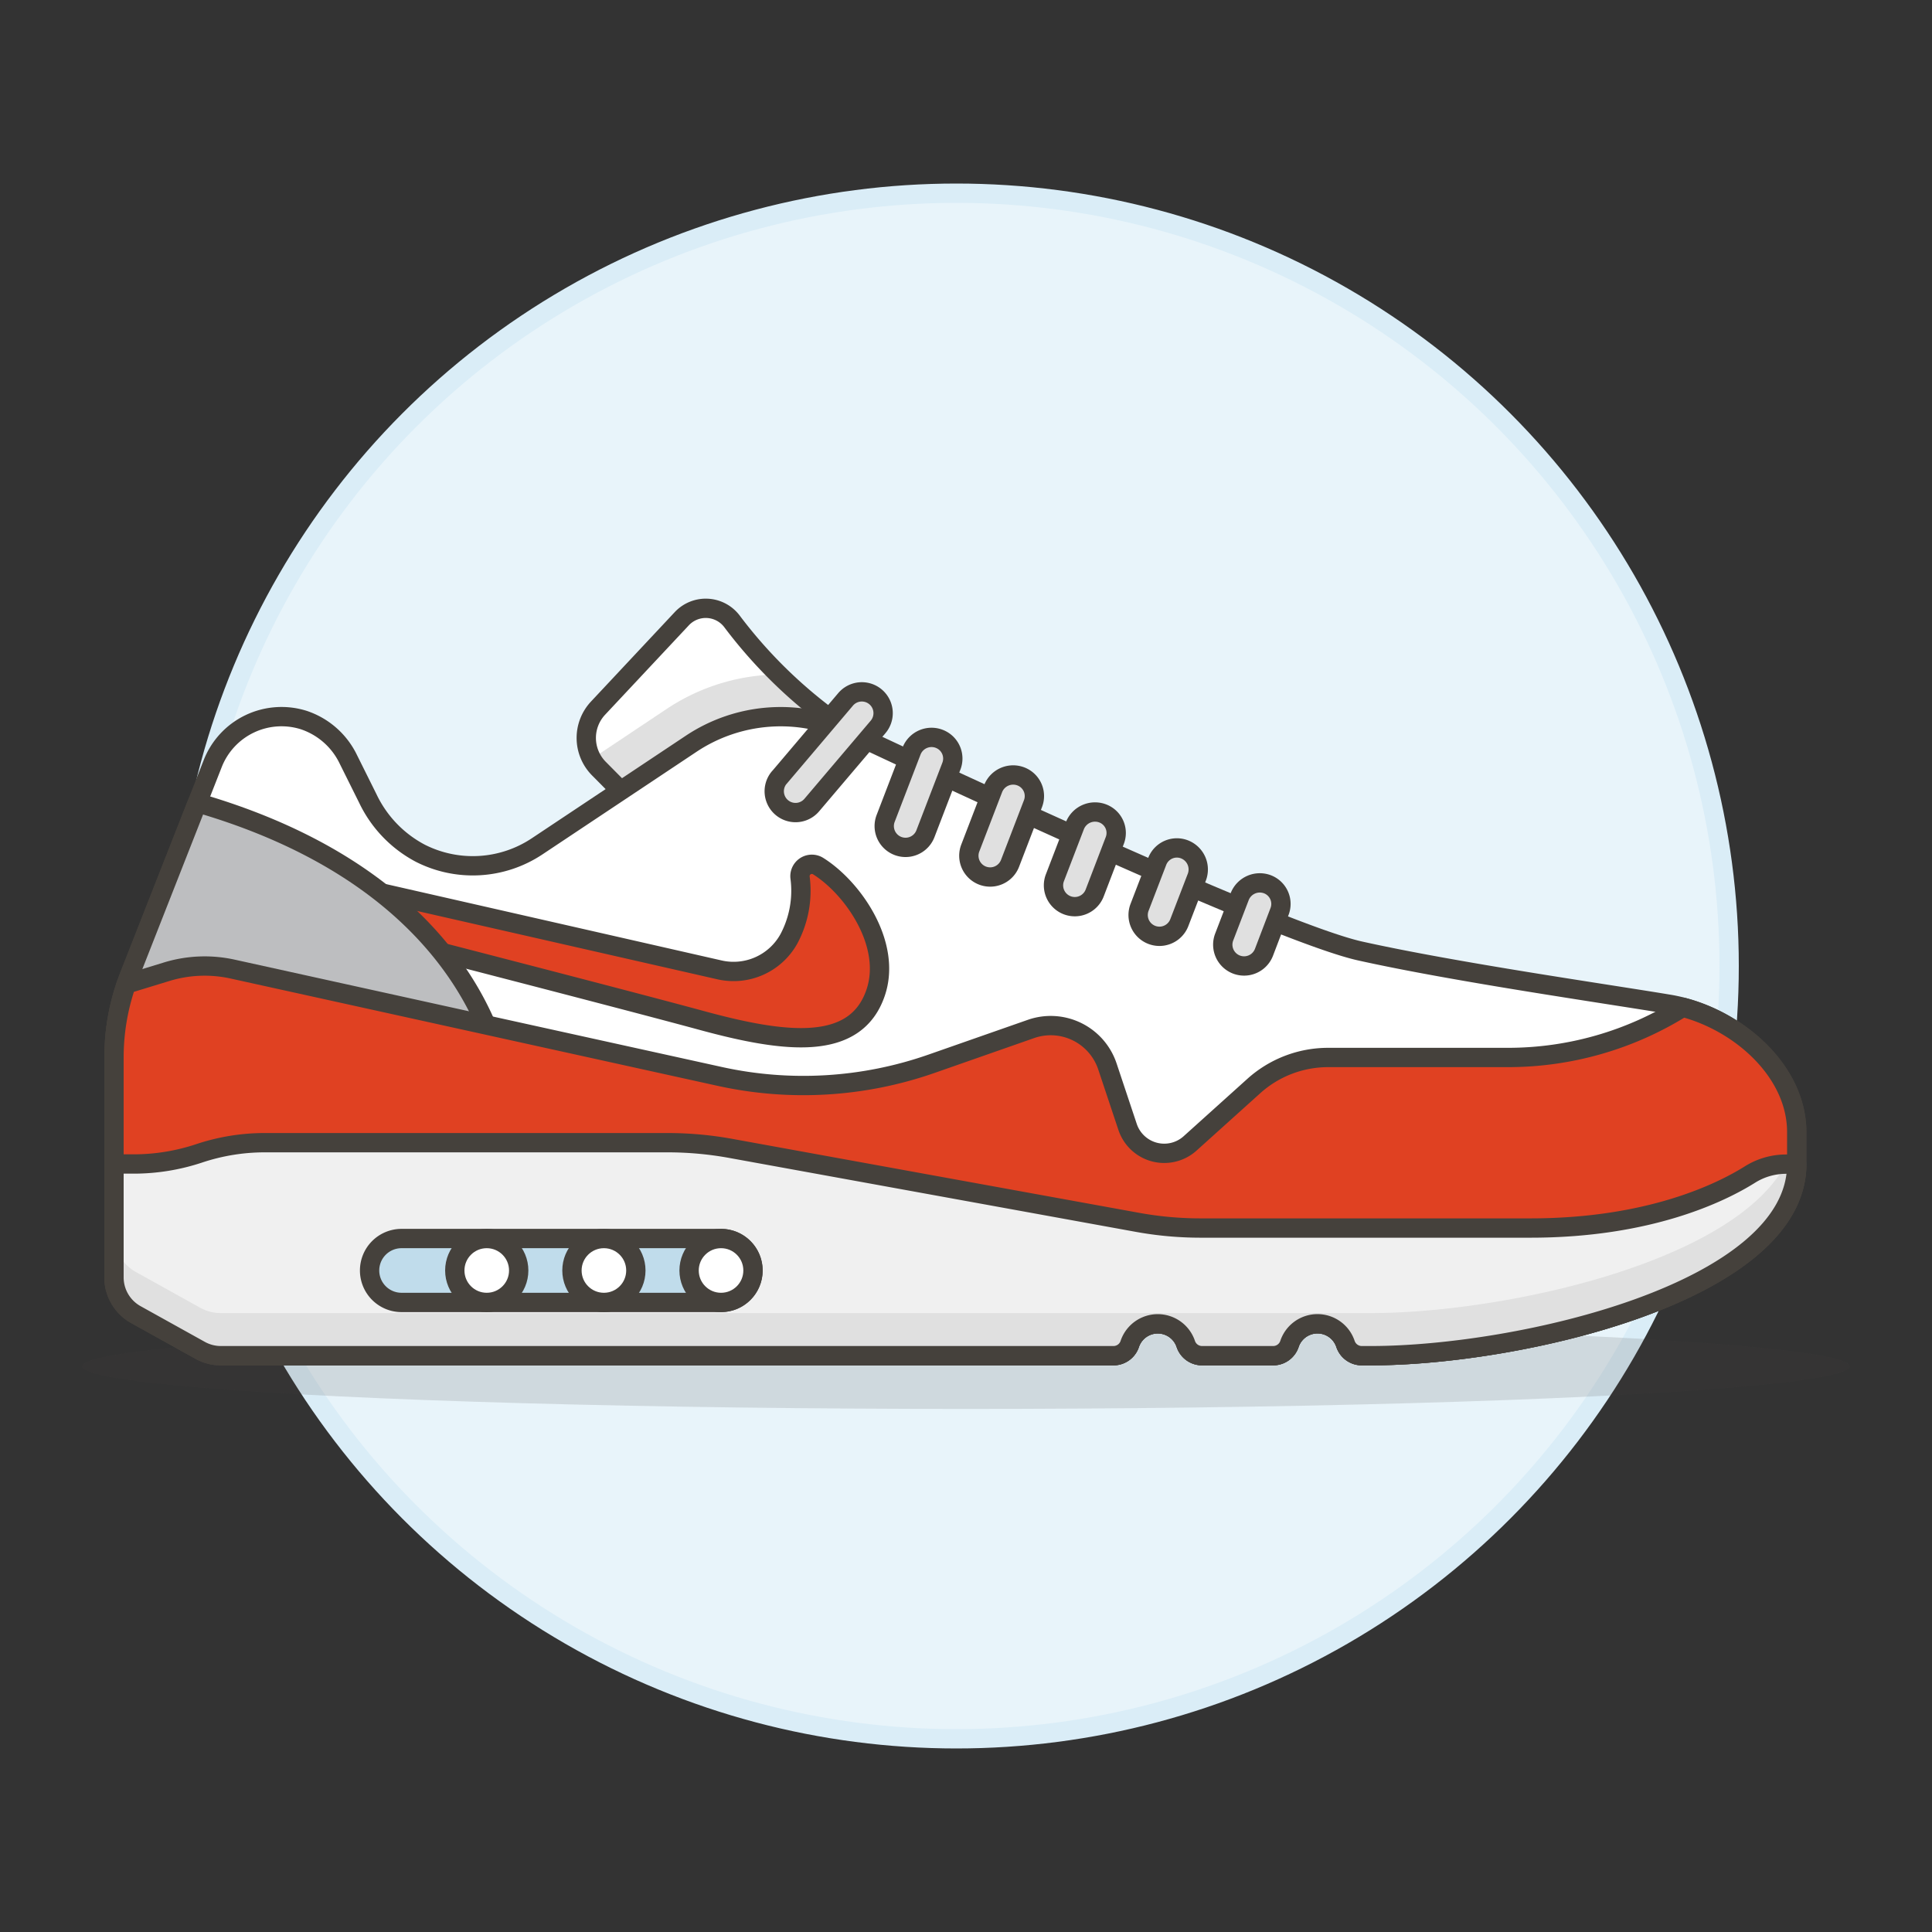 <svg xmlns="http://www.w3.org/2000/svg" viewBox="0 0 100 100"><rect x="0" y="0" width="100" height="100" fill="#333333" stroke="none"/><g class="nc-icon-wrapper"><defs/><circle class="a" cx="49.5" cy="50" r="40" fill="#e8f4fa" stroke="#daedf7" stroke-miterlimit="10"/><ellipse class="b" cx="50" cy="70.721" rx="45.754" ry="2.205" fill="#45413c" opacity="0.15"/><path class="c" d="M43.961 37.889a24.723 24.723 0 0 1-6.084-5.741 1.7 1.7 0 0 0-2.586-.125l-4.337 4.631a2.256 2.256 0 0 0 .046 3.13l3.554 3.587z" style="" fill="#fff"/><path class="d" d="M34.552 43.371L31 39.784a2.3 2.3 0 0 1-.377-.5l3.921-2.614a10.617 10.617 0 0 1 5.748-1.759 21.573 21.573 0 0 0 3.671 2.983z" style="" fill="#e0e0e0"/><path class="e" d="M43.961 37.889a24.723 24.723 0 0 1-6.084-5.741 1.7 1.7 0 0 0-2.586-.125l-4.337 4.631a2.256 2.256 0 0 0 .046 3.13l3.554 3.587z" fill="none" stroke="#45413c" stroke-linecap="round" stroke-linejoin="round"/><path class="f" d="M10.362 69.893a2.2 2.2 0 0 0 1.071.277h46.2a.888.888 0 0 0 .843-.608 1.53 1.53 0 0 1 2.9 0 .888.888 0 0 0 .843.608H65.9a.889.889 0 0 0 .843-.608 1.529 1.529 0 0 1 2.9 0 .89.89 0 0 0 .844.608h.462c7.717 0 22.05-3.307 22.05-9.922v-1.654c0-3.308-3.308-6.064-6.615-6.615S75.358 50.325 70.4 49.223c-4.149-.922-21.024-8.786-26.435-11.334a8.361 8.361 0 0 0-8.195.611l-7.97 5.307a6.007 6.007 0 0 1-6.049.354 6.225 6.225 0 0 1-2.712-2.83l-1-2.009a3.942 3.942 0 0 0-2.332-2.057 3.826 3.826 0 0 0-4.694 2.252L6.706 50.478a11.636 11.636 0 0 0-.806 4.257v11.382a2.205 2.205 0 0 0 1.134 1.927z" fill="#fff" stroke="#45413c" stroke-linecap="round" stroke-linejoin="round"/><path class="g" d="M42.35 44.831a.615.615 0 0 0-.94.585 5.28 5.28 0 0 1-.578 3.181 3.273 3.273 0 0 1-3.595 1.603L17.2 45.64l1.1 2.48s13.737 3.533 18.023 4.7 7.946 1.633 8.995-1.425c.864-2.506-1.159-5.428-2.968-6.564z" stroke="#45413c" stroke-linecap="round" stroke-linejoin="round" fill="#e04122"/><path class="h" d="M65.423 49.291a1.1 1.1 0 0 1-2.059-.791l.8-2.085a1.118 1.118 0 0 1 1.464-.635 1.089 1.089 0 0 1 .6 1.4z" fill="#e0e0e0" stroke="#45413c" stroke-linecap="round" stroke-linejoin="round"/><path class="h" d="M56.66 46.222a1.1 1.1 0 1 1-2.058-.791l1.031-2.684a1.12 1.12 0 0 1 1.5-.621 1.081 1.081 0 0 1 .566 1.383z" fill="#e0e0e0" stroke="#45413c" stroke-linecap="round" stroke-linejoin="round"/><path class="h" d="M52.279 44.687a1.1 1.1 0 1 1-2.058-.791l1.179-3.067a1.115 1.115 0 0 1 1.505-.615 1.088 1.088 0 0 1 .562 1.382z" fill="#e0e0e0" stroke="#45413c" stroke-linecap="round" stroke-linejoin="round"/><path class="h" d="M47.9 43.153a1.1 1.1 0 0 1-2.059-.791l1.338-3.482a1.111 1.111 0 0 1 1.505-.609 1.092 1.092 0 0 1 .561 1.381z" fill="#e0e0e0" stroke="#45413c" stroke-linecap="round" stroke-linejoin="round"/><path class="h" d="M61.041 47.756a1.1 1.1 0 1 1-2.058-.791l.913-2.376a1.091 1.091 0 0 1 1.451-.611 1.116 1.116 0 0 1 .6 1.425z" fill="#e0e0e0" stroke="#45413c" stroke-linecap="round" stroke-linejoin="round"/><path class="h" d="M40.336 40.247l3.431-4.047a1.1 1.1 0 0 1 1.682 1.426l-3.431 4.043a1.1 1.1 0 0 1-1.682-1.426z" fill="#e0e0e0" stroke="#45413c" stroke-linecap="round" stroke-linejoin="round"/><path class="i" d="M25.713 54.542l-19.772-.777a11.637 11.637 0 0 1 .765-3.287l3.508-8.929c9.915 2.871 14.086 8.459 15.499 12.993z" stroke="#45413c" stroke-linecap="round" stroke-linejoin="round" fill="#bdbec0"/><path class="g" d="M8.615 50.3a6.719 6.719 0 0 1 3.427-.14l25.22 5.557a20.092 20.092 0 0 0 10.957-.658l5.143-1.8A3.094 3.094 0 0 1 57.32 55.2l1.045 3.134a2 2 0 0 0 3.229.853L64.9 56.21a5.748 5.748 0 0 1 3.844-1.475h9.31a17.03 17.03 0 0 0 9.045-2.6c3.053.8 5.9 3.392 5.9 6.461v1.654c0 6.615-14.333 9.922-22.05 9.922h-.462a.89.89 0 0 1-.844-.608 1.529 1.529 0 0 0-2.9 0 .889.889 0 0 1-.843.608h-3.68a.888.888 0 0 1-.843-.608 1.53 1.53 0 0 0-2.9 0 .888.888 0 0 1-.843.608H11.433a2.2 2.2 0 0 1-1.071-.277l-3.328-1.851A2.205 2.205 0 0 1 5.9 66.117V54.735a11.636 11.636 0 0 1 .638-3.8z" stroke="#45413c" stroke-linecap="round" stroke-linejoin="round" fill="#e04122"/><path class="j" d="M70.948 70.17h-.462a.89.89 0 0 1-.844-.608 1.529 1.529 0 0 0-2.9 0 .889.889 0 0 1-.843.608h-3.68a.888.888 0 0 1-.843-.608 1.53 1.53 0 0 0-2.9 0 .888.888 0 0 1-.843.608h-46.2a2.2 2.2 0 0 1-1.071-.277l-3.328-1.849A2.205 2.205 0 0 1 5.9 66.117v-5.869h1.013a10.743 10.743 0 0 0 3.4-.552 10.742 10.742 0 0 1 3.4-.551h20.852a18.332 18.332 0 0 1 3.281.3l21 3.818a18.316 18.316 0 0 0 3.281.3h17.089c6.157 0 9.869-1.833 11.363-2.77a3.513 3.513 0 0 1 1.867-.537H93c0 6.607-14.335 9.914-22.052 9.914z" style="" fill="#f0f0f0"/><path class="d" d="M7.034 65.839l3.328 1.849a2.2 2.2 0 0 0 1.071.277h59.515c6.806 0 18.756-2.572 21.484-7.717H93c0 6.615-14.333 9.922-22.05 9.922h-.462a.89.89 0 0 1-.844-.608 1.529 1.529 0 0 0-2.9 0 .889.889 0 0 1-.843.608h-3.68a.888.888 0 0 1-.843-.608 1.53 1.53 0 0 0-2.9 0 .888.888 0 0 1-.843.608H11.433a2.2 2.2 0 0 1-1.071-.277l-3.328-1.849A2.205 2.205 0 0 1 5.9 66.117v-2.205a2.205 2.205 0 0 0 1.134 1.927z" style="" fill="#e0e0e0"/><path class="e" d="M70.948 70.17h-.462a.89.89 0 0 1-.844-.608 1.529 1.529 0 0 0-2.9 0 .889.889 0 0 1-.843.608h-3.68a.888.888 0 0 1-.843-.608 1.53 1.53 0 0 0-2.9 0 .888.888 0 0 1-.843.608h-46.2a2.2 2.2 0 0 1-1.071-.277l-3.328-1.849A2.205 2.205 0 0 1 5.9 66.117v-5.869h1.013a10.743 10.743 0 0 0 3.4-.552 10.742 10.742 0 0 1 3.4-.551h20.852a18.332 18.332 0 0 1 3.281.3l21 3.818a18.316 18.316 0 0 0 3.281.3h17.089c6.157 0 9.869-1.833 11.363-2.77a3.513 3.513 0 0 1 1.867-.537H93c0 6.607-14.335 9.914-22.052 9.914z" fill="none" stroke="#45413c" stroke-linecap="round" stroke-linejoin="round"/><path class="k" d="M19.13 65.76a1.653 1.653 0 0 0 1.654 1.654h16.537a1.654 1.654 0 0 0 0-3.308H20.784a1.654 1.654 0 0 0-1.654 1.654z" stroke="#45413c" stroke-linecap="round" stroke-linejoin="round" fill="#c0dceb"/><circle class="f" cx="31.258" cy="65.76" r="1.654" fill="#fff" stroke="#45413c" stroke-linecap="round" stroke-linejoin="round"/><circle class="f" cx="37.321" cy="65.76" r="1.654" fill="#fff" stroke="#45413c" stroke-linecap="round" stroke-linejoin="round"/><circle class="f" cx="25.194" cy="65.76" r="1.654" fill="#fff" stroke="#45413c" stroke-linecap="round" stroke-linejoin="round"/></g></svg>
